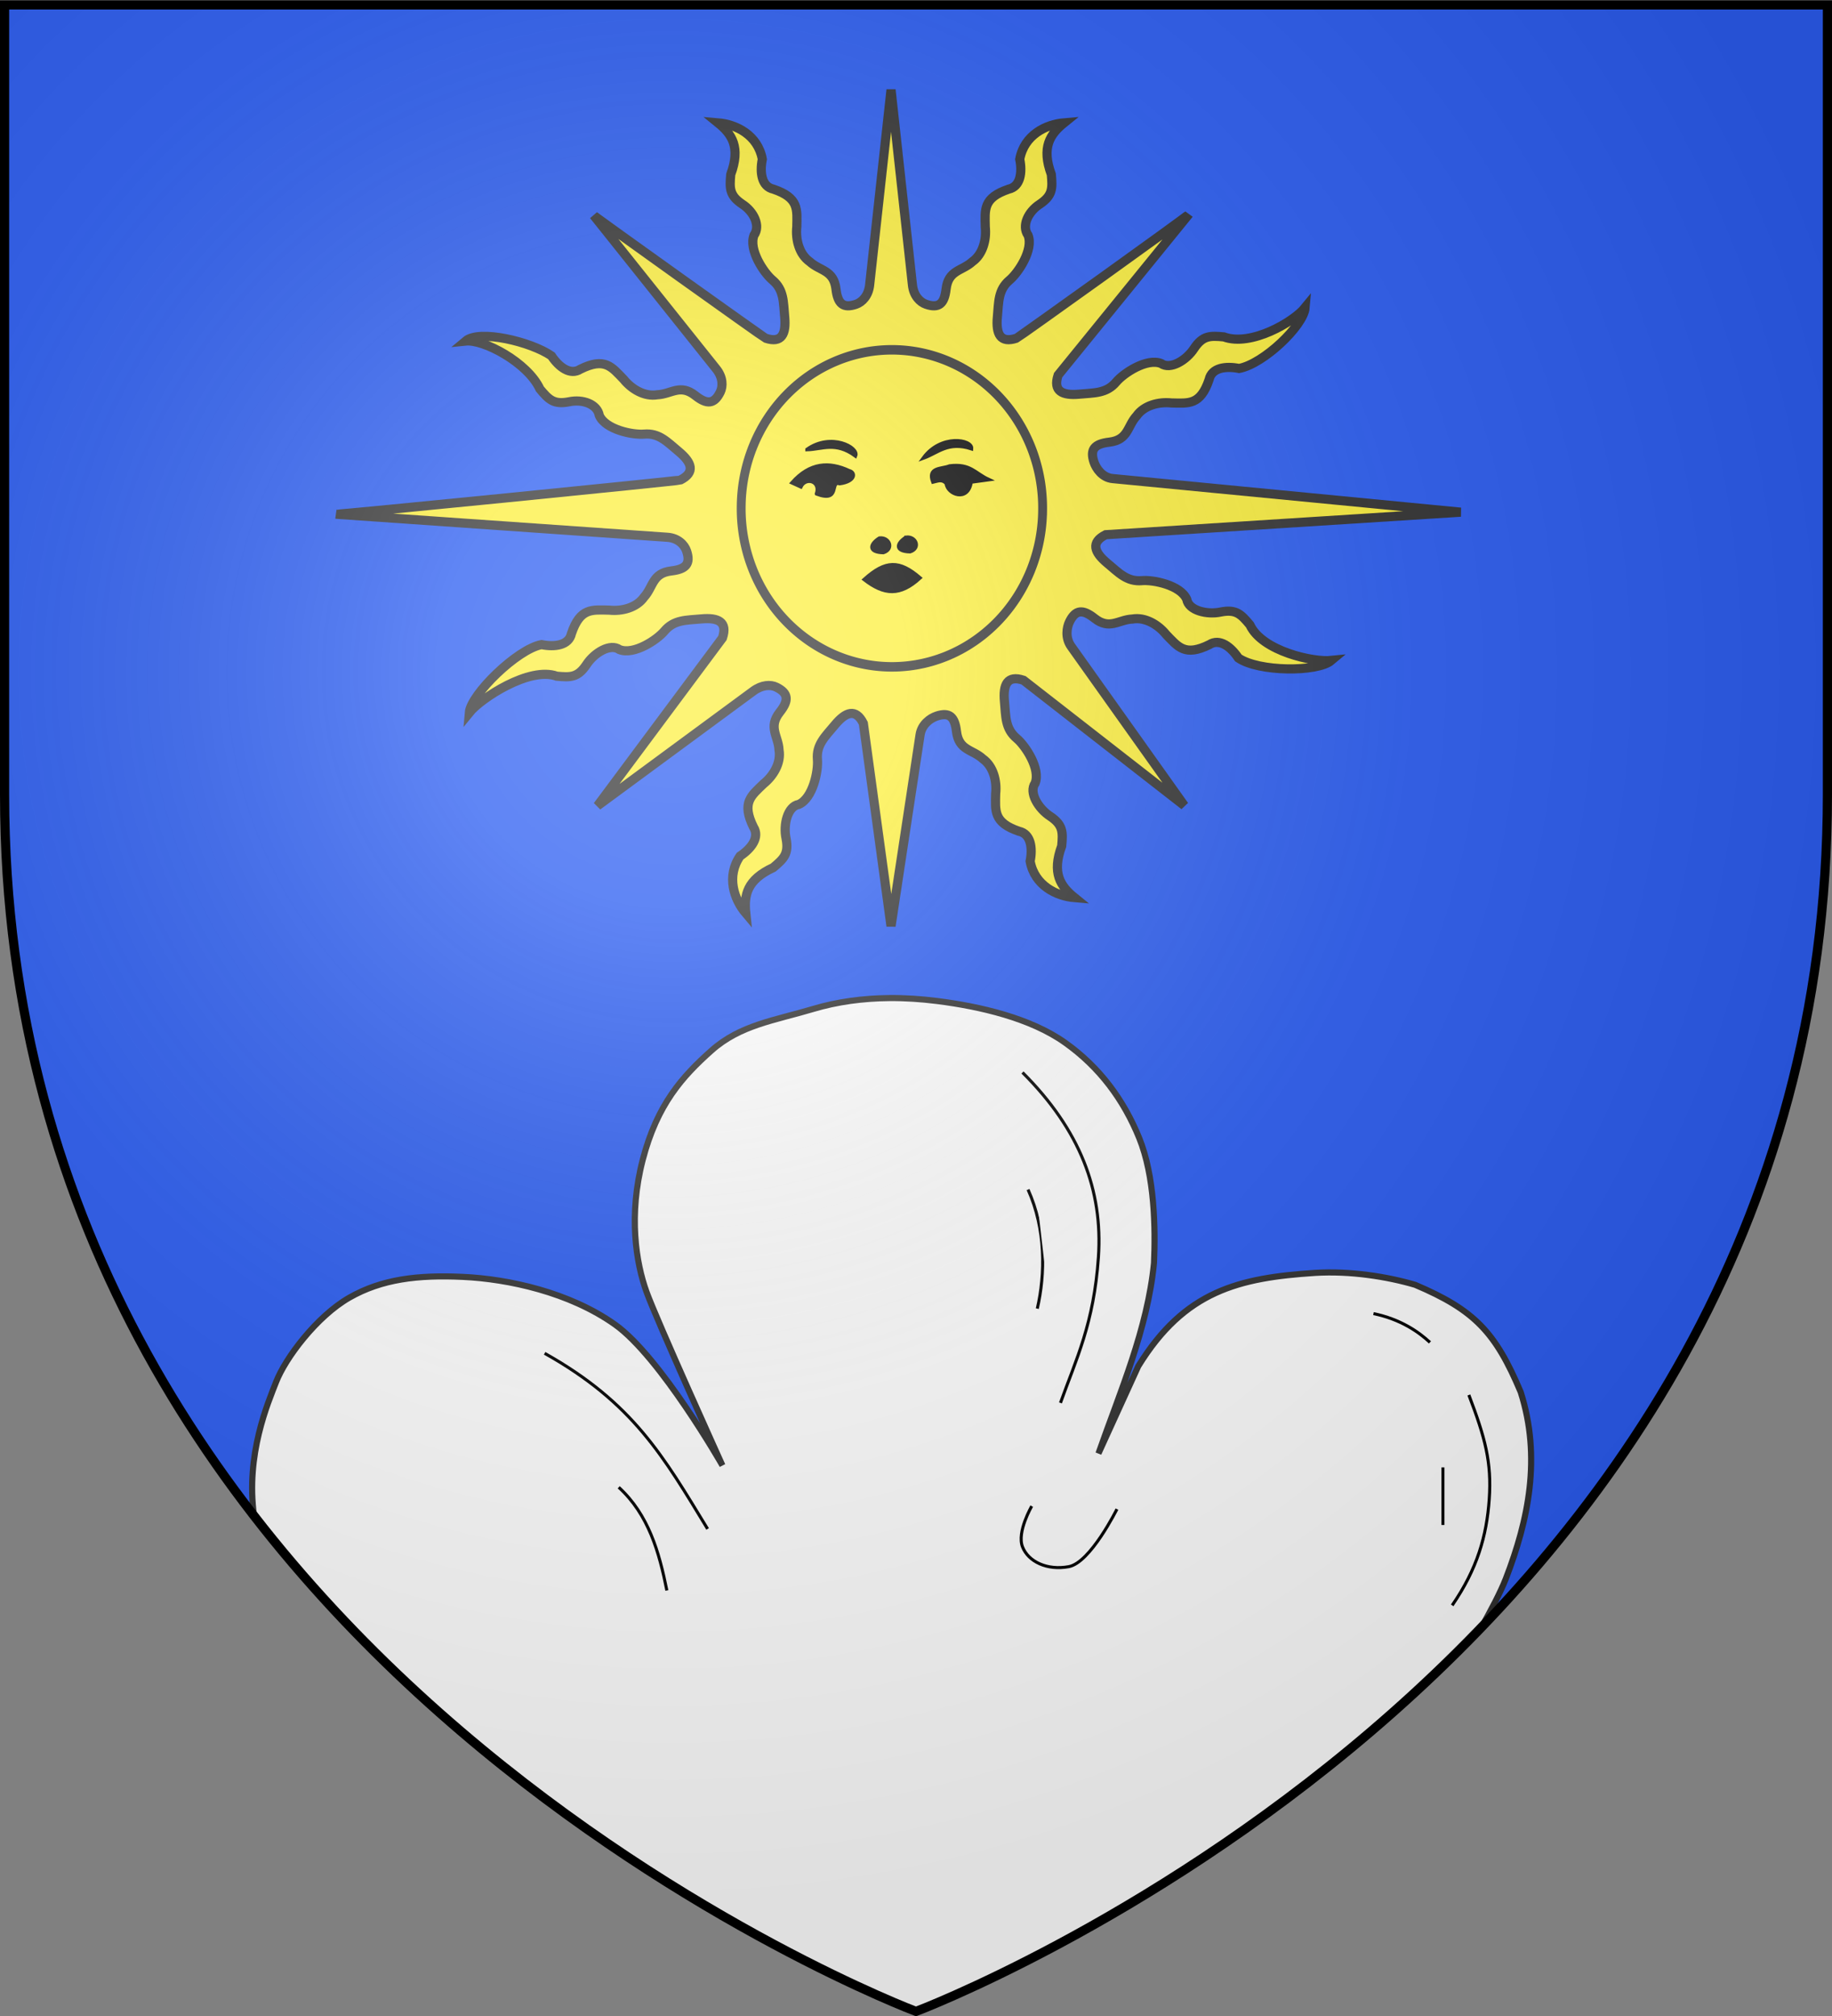 <svg xmlns="http://www.w3.org/2000/svg" xmlns:xlink="http://www.w3.org/1999/xlink" width="600" height="660" viewBox="-300 -300 600 660"><rect x="-300" y="-300" width="600" height="660" fill="#808080" stroke="none"/><defs><radialGradient id="b" cx="-80" cy="-80" r="405" gradientUnits="userSpaceOnUse"><stop offset="0" style="stop-color:#fff;stop-opacity:.31"/><stop offset=".19" style="stop-color:#fff;stop-opacity:.25"/><stop offset=".6" style="stop-color:#6b6b6b;stop-opacity:.125"/><stop offset="1" style="stop-color:#000;stop-opacity:.125"/></radialGradient><path id="a" d="M-298.5-298.5h597V-40C298.5 246.2 0 358.39 0 358.39S-298.5 246.2-298.5-40z"/></defs><use xlink:href="#a" width="600" height="660" style="fill:#2b5df2"/><g style="fill:#fff"><g style="fill:#fff"><path d="M-2080.937 326.75c-8.643.075-17.1 1.208-24.97 3.563-12.59 3.767-23.866 5.2-33.343 13.656-9.476 8.455-17.742 17.554-22.469 35.719-4.727 18.164-2.212 33.735 1.219 43.218s24.875 56.844 24.875 56.844-20.261-35.529-35.187-46.125c-14.927-10.596-34.94-14.9-49.75-15.594s-26.66.723-37.282 6.813-20.904 19.71-23.969 27.625c-2.599 6.712-10.01 23.678-7.218 43.75 88.377 114.015 216.844 162.281 216.844 162.281s100.649-37.85 185.062-125.625c2.95-5.2 6.322-11.51 8.094-16.094 7.35-19.039 11.695-39.613 4.844-61.062-8.24-19.557-15.117-26.847-34.563-35.094-9.082-2.673-21.225-4.616-32.75-3.906-24.904 1.614-42.73 5.82-57.937 30.562l-13.032 28.563c7.11-20.309 16.047-40.59 18.188-62.375.501-11.305.24-28.397-4.844-40.906s-12.941-23.16-24.281-31.22c-11.34-8.058-27.864-11.85-41.844-13.624-5.242-.665-10.502-1.014-15.687-.969z" style="fill:#fff;fill-opacity:1;stroke:#313131;stroke-width:2;stroke-linecap:round;stroke-linejoin:miter;stroke-miterlimit:4;stroke-opacity:1;stroke-dasharray:none" transform="translate(2072.228 -300)"/></g><path d="M-2493.858 143.046c29.016 16.243 38.924 33.787 53.382 57.503M-2469.594 186.904c9.807 8.988 13.245 21.225 15.772 33.787M-2335.533 89.441c5.864 12.995 5.661 27.614 3.033 38.985" style="fill:#fff;stroke:#000;stroke-width:1px;stroke-linecap:butt;stroke-linejoin:miter;stroke-opacity:1" transform="translate(2372.228)"/><path d="M-2337.353 51.105c18.906 18.843 26.35 38.652 24.87 60.428-1.478 21.775-7.278 33.354-12.435 47.756M-2334.32 193.077s-4.93 8.456-3.033 13.32c1.896 4.863 8.066 7.816 15.165 6.497 7.1-1.319 15.772-18.843 15.772-18.843M-2222.4 130.05c8.896 1.842 14.76 5.957 18.5 9.422M-2191.16 156.69c5.358 14.078 7.507 22.047 6.672 34.113-.834 12.065-3.943 22.85-12.132 34.761M-2199.653 180.406v18.843" style="fill:#fff;stroke:#000;stroke-width:1px;stroke-linecap:butt;stroke-linejoin:miter;stroke-opacity:1" transform="translate(2372.228)"/></g><g style="display:inline"><path d="M679.309 98.745c2.115 2.636 2.209 5.566 1.247 7.503-1.939 3.904-4.29 4.057-8.05 1.085-4.921-3.892-7.745-.452-12.271-.256-4.156.722-8.372-1.836-10.916-4.994-3.903-4.026-6.065-7.194-13.987-3.293-3.311 2.136-6.968-.674-9.392-4.309-6.571-4.533-23.267-8.599-27.77-4.79 5.885-.618 20.093 6.988 24.036 15.508 2.858 3.41 4.45 5.13 9.413 4.154 4.464-.964 9.206.787 9.811 4.42 2.012 4.598 10.865 6.356 14.49 6.033 4.865-.434 7.497 2.546 11.224 5.64 4.277 3.551 5.4 6.754.515 9.218-.646.277-110.534 11.24-111.372 11.059l107.202 7.459c3.371.234 5.497 2.373 6.187 4.423 1.39 4.132-.165 5.903-4.925 6.459-6.232.728-5.796 5.158-8.858 8.496-2.429 3.45-7.218 4.622-11.25 4.188-5.607-.087-9.376-.799-12.219 7.562-.831 3.851-5.403 4.45-9.688 3.594-7.852 1.44-22.884 16.117-23.375 21.994 3.725-4.598 19.5-15.012 28.313-11.775 4.432.39 6.775.481 9.594-3.72 2.475-3.837 7.709-7.025 10.706-4.884 4.674 1.83 12.177-3.188 14.512-5.98 3.133-3.746 7.101-3.5 11.924-3.948 5.536-.513 8.595.957 6.883 6.154l-40.432 54.298 50.407-37.112c2.721-2.004 5.566-2.21 7.503-1.247 3.904 1.939 4.057 4.29 1.085 8.049-3.893 4.922-.452 7.746-.257 12.272.722 4.156-1.835 8.371-4.994 10.916-4.025 3.903-7.194 6.065-3.292 13.987 2.135 3.31-.674 6.968-4.309 9.391-4.534 6.572-1.974 13.993 1.834 18.496-.617-5.885.363-10.819 8.883-14.761 3.41-2.858 5.131-4.45 4.154-9.414-.963-4.463.484-10.418 4.116-11.024 4.6-2.012 6.357-10.865 6.034-14.49-.434-4.864 2.546-7.497 5.64-11.223 3.551-4.278 6.754-5.401 9.218-.516l8.96 65.59 9.402-61.885c.507-3.341 3.269-5.343 5.319-6.033 4.131-1.39 5.903.165 6.459 4.924.728 6.233 5.157 5.797 8.496 8.86 3.449 2.428 4.621 7.217 4.187 11.25-.086 5.606-.798 9.375 7.563 12.218 3.85.83 4.45 5.403 3.593 9.687 1.441 7.853 8.498 11.29 14.375 11.782-4.597-3.725-7.392-7.907-4.156-16.72.39-4.431.482-6.774-3.719-9.593-3.837-2.475-7.025-7.709-4.884-10.706 1.829-4.674-3.188-12.177-5.98-14.512-3.746-3.133-3.5-7.102-3.948-11.925-.513-5.535.957-8.594 6.154-6.882l52.054 40.552-36.625-51.489c-1.959-2.754-1.466-6.09-.504-8.027 1.938-3.904 4.29-4.057 8.049-1.085 4.922 3.893 7.745.452 12.271.257 4.156-.722 8.372 1.835 10.916 4.993 3.904 4.026 6.066 7.195 13.988 3.293 3.31-2.136 6.967.674 9.391 4.309 6.571 4.533 25.587 4.624 30.09.816-5.885.617-22.413-3.013-26.356-11.533-2.857-3.41-4.45-5.131-9.413-4.154-4.463.963-10.419-.484-11.024-4.117-2.012-4.598-10.865-6.356-14.49-6.033-4.865.434-7.497-2.546-11.224-5.64-4.277-3.551-5.4-6.754-.515-9.218l114.88-7.286-112.629-10.871c-3.364-.325-5.343-3.27-6.033-5.32-1.39-4.13.165-5.902 4.925-6.458 6.232-.728 5.796-5.158 8.858-8.496 2.429-3.45 7.218-4.622 11.25-4.188 5.607.087 9.376.798 12.22-7.562.83-3.851 5.402-4.45 9.687-3.594 7.852-1.441 20.896-13.798 21.387-19.675-3.724 4.598-17.513 12.693-26.325 9.456-4.432-.39-6.775-.481-9.594 3.719-2.475 3.837-7.709 7.025-10.706 4.885-4.674-1.83-12.177 3.188-14.512 5.98-3.133 3.746-7.101 3.5-11.924 3.947-5.536.514-8.595-.956-6.883-6.153l42.306-52.045c-.464.72-55.153 39.842-55.805 40.103-5.197 1.712-6.667-1.347-6.154-6.882.447-4.823.202-8.792 3.948-11.925 2.792-2.335 7.809-9.838 5.98-14.512-2.141-2.997-.025-7.588 3.812-10.063 4.2-2.819 4.109-5.162 3.719-9.594-3.237-8.812-.442-12.994 4.156-16.718-5.877.49-12.934 3.929-14.375 11.781.857 4.284.257 8.856-3.594 9.687-8.36 2.843-7.649 6.613-7.562 12.22.434 4.032-.739 8.82-4.188 11.25-3.338 3.062-7.768 2.625-8.496 8.858-.556 4.76-2.327 6.314-6.459 4.924-2.05-.69-4.055-2.827-4.423-6.187l-6.934-63.22-6.934 63.22c-.368 3.36-2.374 5.498-4.424 6.187-4.131 1.39-5.903-.165-6.459-4.924-.728-6.233-5.157-5.796-8.496-8.859-3.449-2.428-4.621-7.217-4.187-11.25.086-5.606.798-9.376-7.563-12.218-3.85-.832-4.45-5.404-3.593-9.688-1.441-7.852-8.499-11.29-14.375-11.781 4.597 3.724 7.392 7.906 4.156 16.719-.39 4.431-.482 6.774 3.719 9.593 3.837 2.475 5.953 7.066 3.812 10.063-1.829 4.674 3.188 12.177 5.98 14.512 3.746 3.133 3.5 7.102 3.948 11.925.513 5.535-.957 8.594-6.154 6.882-.653-.261-55.126-39.168-55.679-39.77z" style="fill:#fcef3c;stroke:#313131;stroke-width:2.963;stroke-linecap:butt;stroke-linejoin:miter;stroke-miterlimit:4;stroke-opacity:1;stroke-dasharray:none" transform="matrix(1.012 0 0 1.012 -752.853 -279.122)"/><path d="M150.73 91.44a41.754 40.919 0 1 1-83.507 0 41.754 40.919 0 1 1 83.508 0z" style="fill:#fcef3c;fill-opacity:1;stroke:#313131;stroke-width:2.453;stroke-miterlimit:4;stroke-opacity:1;stroke-dasharray:none" transform="matrix(1.182 .021 -.02 1.265 -134.873 -251.666)"/><path d="M887.912-176.286c6.477 5 11.533 5.377 17.972-.52-6.66-5.713-11.03-5.716-17.972.52zM872.476-204.007c1.39-4.193-3.528-5.53-5.122-2.305l-2.818-1.28c5.77-6.518 11.991-6.868 18.442-3.843 2.156.499 2.064 3.426-3.074 4.099-3.342-1.081.438 6.284-7.428 3.33zM869.403-218.35c4.913-.124 9.195-2.664 15.624 2.049 1.143-2.711-7.851-7.536-15.624-2.05zM907.098-215.643c4.621-1.673 7.88-5.438 15.47-3.002.226-2.934-9.833-4.663-15.47 3.002zM914.483-207.336c-1.452-1.628-2.903-.827-4.355-.513-1.828-4.81 2.822-4.07 5.38-5.122 6.744-.824 8.11 2.302 12.55 4.354l-5.635.768c-.931 6.606-7.652 3.983-7.94.513zM901.42-189.92c3.166-.4 4.782 3.475 1.28 4.611-5.128-.129-4.222-2.776-1.28-4.61zM892.79-189.649c3.166-.401 4.782 3.475 1.28 4.61-5.128-.128-4.222-2.775-1.28-4.61z" style="fill:#000;fill-opacity:1;fill-rule:evenodd;stroke:#000;stroke-width:1.195px;stroke-linecap:butt;stroke-linejoin:miter;stroke-opacity:1" transform="matrix(1.012 0 0 1.012 -915.485 68.12)"/></g><use xlink:href="#a" width="600" height="660" style="fill:url(#b)"/><path d="M-298.5-298.39h597v258.5C298.5 246.31 0 358.5 0 358.5S-298.5 246.31-298.5-39.89z" style="fill:none;stroke:#000;stroke-width:3"/></svg>